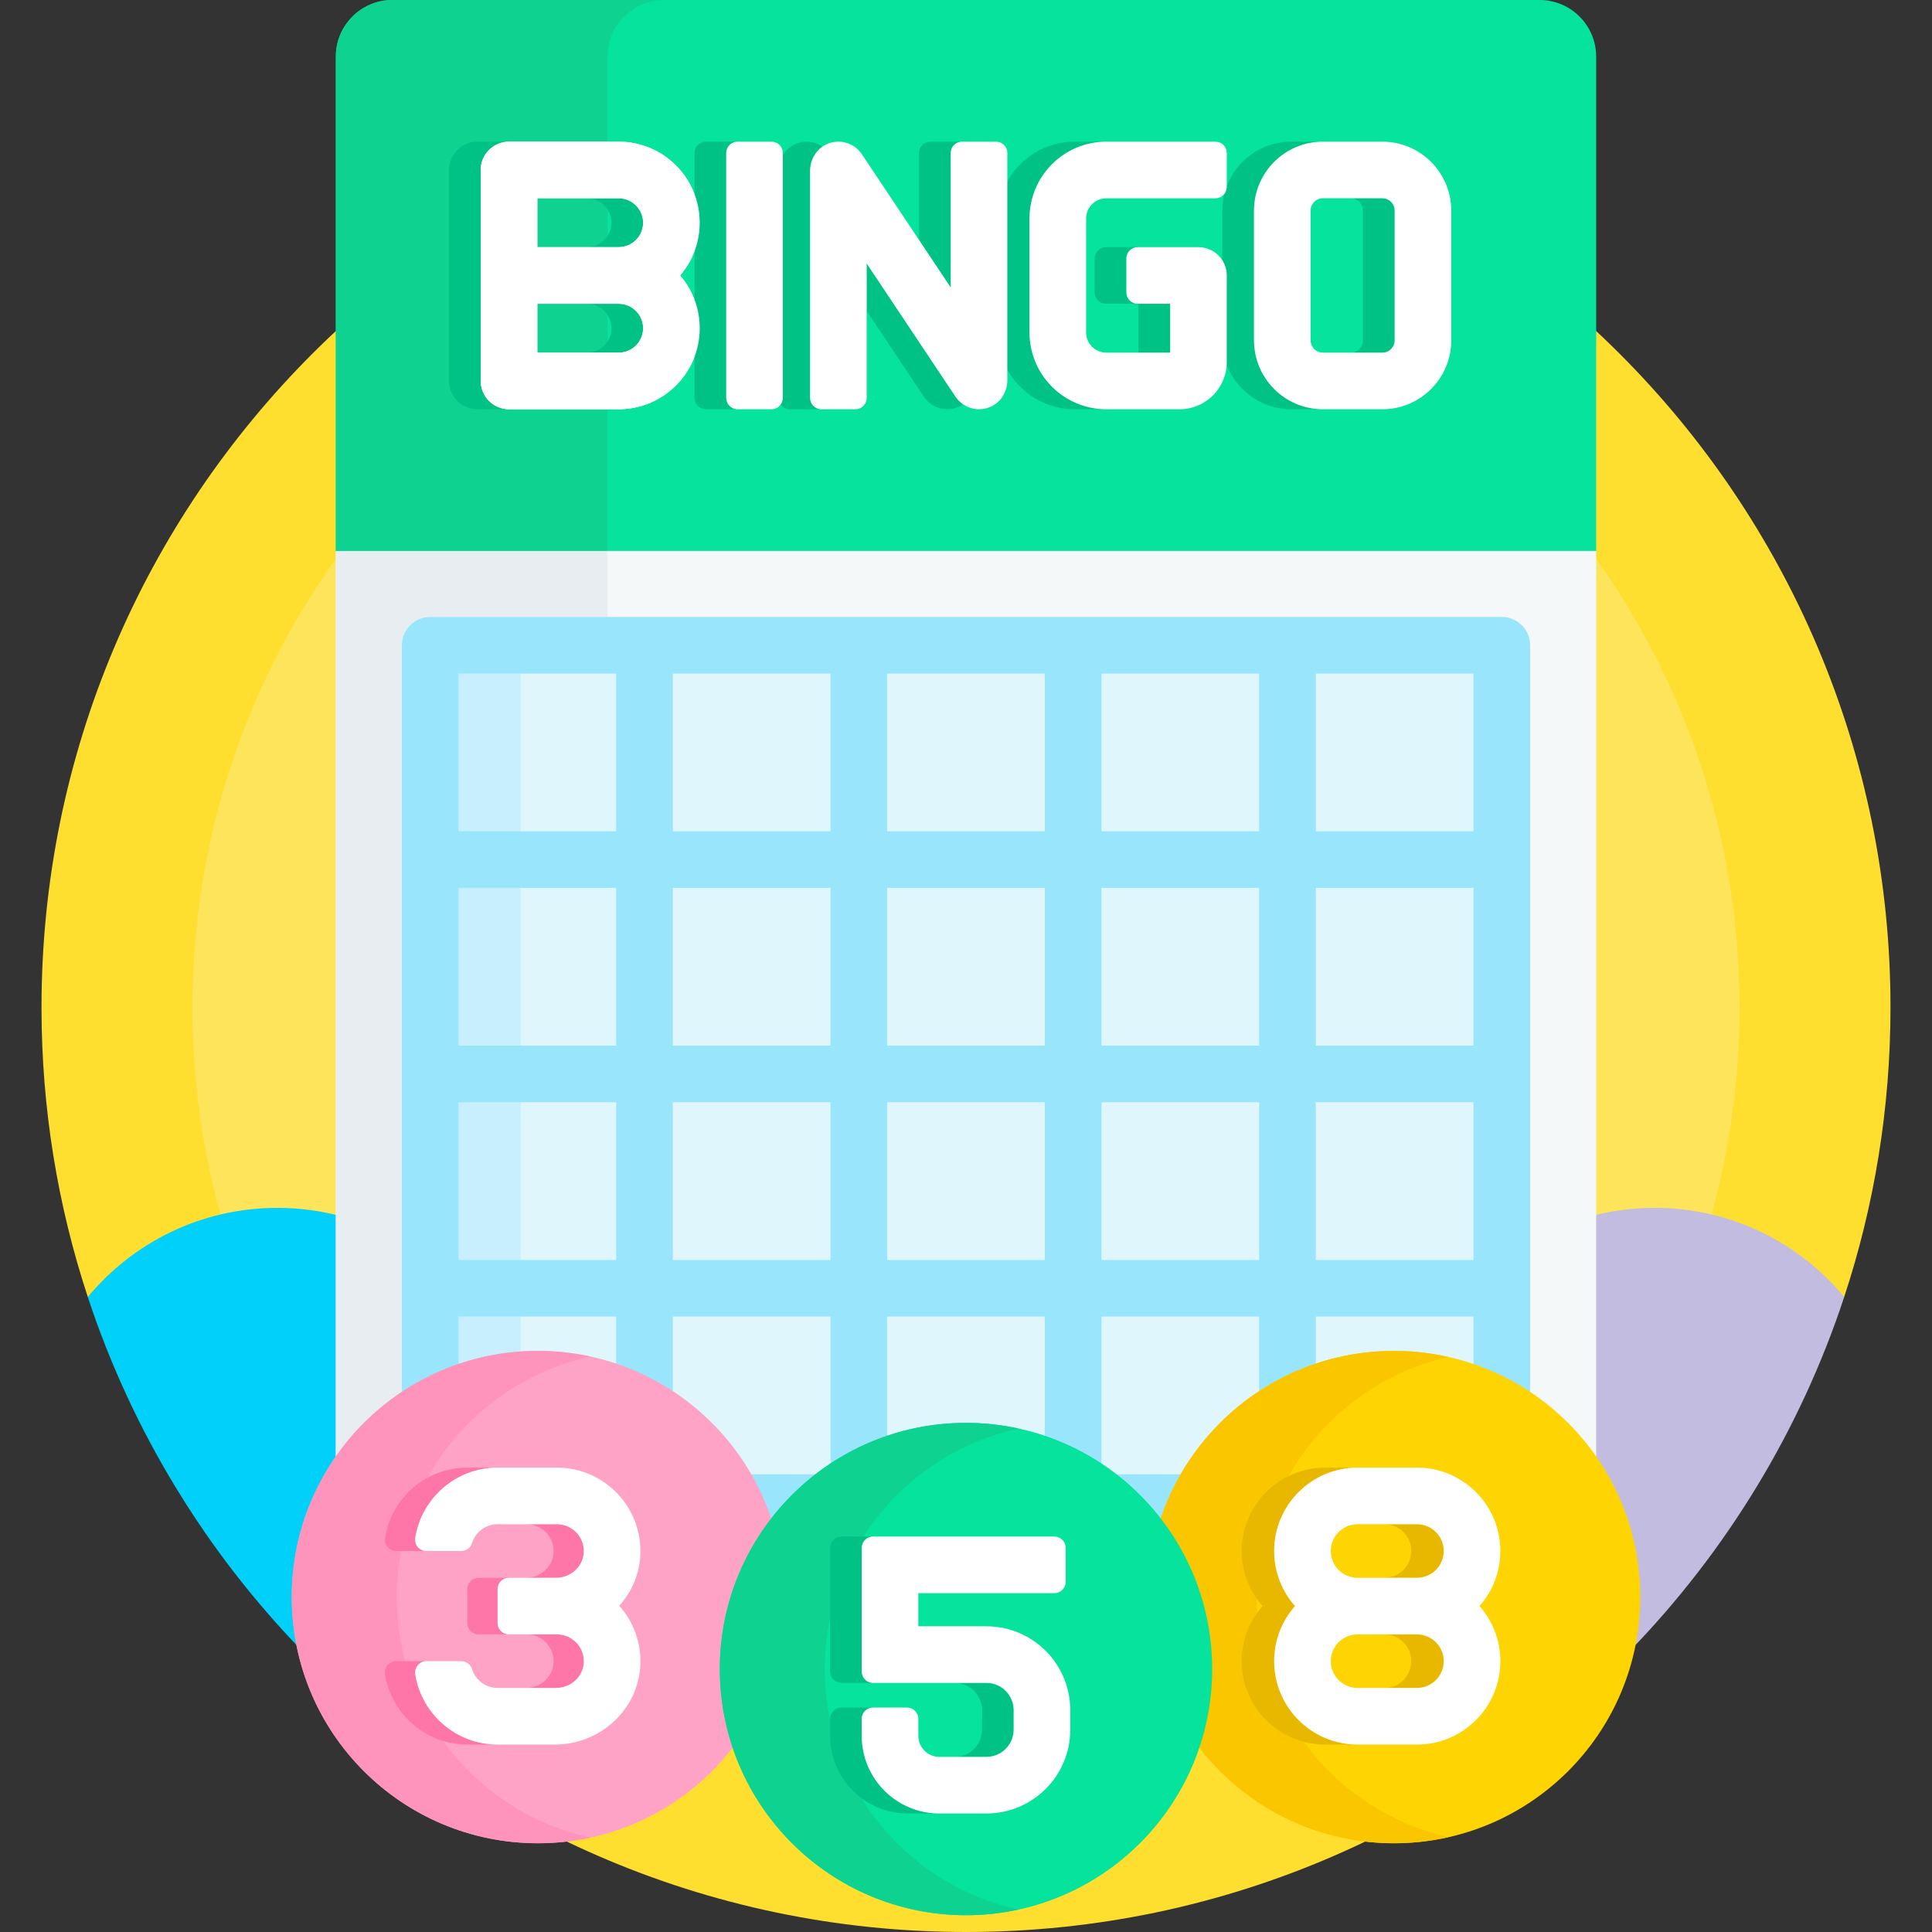 <svg id="Capa_1" enable-background="new 0 0 512 512" height="512" viewBox="0 0 512 512" width="512" xmlns="http://www.w3.org/2000/svg"><rect x="0" y="0" width="512" height="512" fill="#333333" stroke="none"/><g><path d="m501 267c0-135.31-109.69-245-245-245s-245 109.69-245 245c0 26.795 4.316 52.578 12.267 76.711l1.125.215c12.25-14.517 30.117-22.831 49.109-22.831 5.234 0 10.445.635 15.5 1.887v63.02c-7.643 10.972-11.683 23.848-11.683 37.237 0 3.629.312 7.284.928 10.905l1.641 3.155c44.545 46.056 106.98 74.701 176.113 74.701s131.568-28.645 176.113-74.7l1.642-3.155c.616-3.62.928-7.274.928-10.905 0-13.389-4.04-26.265-11.683-37.237v-63.02c5.056-1.252 10.266-1.887 15.5-1.887 18.992 0 36.858 8.313 49.109 22.831l1.124-.215c7.951-24.133 12.267-49.917 12.267-76.712z" fill="#fedf30"/><g fill="#fee45a"><path d="m422 323.234 1.237-.301c4.999-1.219 10.135-1.837 15.263-1.837 5.043 0 10.001.603 14.802 1.736 5.012-17.751 7.698-36.477 7.698-55.832 0-44.944-14.474-86.501-39-120.288z"/><path d="m73.5 321.096c5.128 0 10.264.618 15.263 1.837l1.237.301v-176.522c-24.526 33.787-39 75.344-39 120.288 0 19.355 2.685 38.081 7.698 55.832 4.801-1.133 9.759-1.736 14.802-1.736z"/></g><path d="m422 386.317.18.258c7.525 10.803 11.503 23.482 11.503 36.665 0 4.837-.555 9.545-1.573 14.079 25.377-26.238 44.938-58.134 56.624-93.608-11.967-14.426-30.026-23.616-50.233-23.616-5.701 0-11.229.736-16.5 2.109v64.113z" fill="#c2bce0"/><path d="m78.317 423.24c0-13.183 3.978-25.862 11.503-36.665l.18-.258v-64.112c-5.271-1.374-10.799-2.109-16.5-2.109-20.208 0-38.267 9.19-50.233 23.616 11.686 35.474 31.247 67.37 56.624 93.608-1.019-4.535-1.574-9.243-1.574-14.08z" fill="#01d0fb"/><g><path d="m142.557 359c28.946 0 53.472 19.247 61.476 45.613 11.688-16.067 30.623-26.539 51.967-26.539s40.278 10.472 51.967 26.539c8.004-26.366 32.531-45.613 61.476-45.613 22.339 0 42.043 11.468 53.557 28.82v-241.82l-5.061-1h-323.878l-5.061 1v241.821c11.514-17.352 31.218-28.821 53.557-28.821z" fill="#f5f8f9"/></g><g><path d="m106.5 370.104v-199.104c0-4.142 3.358-7.5 7.5-7.5h47v-17.5h-72v241.821c4.667-7.033 10.679-13.099 17.667-17.827-.055.037-.112.072-.167.11z" fill="#e8edf2"/></g><path d="m142.557 359c28.946 0 53.472 19.247 61.476 45.613 11.688-16.067 30.623-26.539 51.967-26.539s40.278 10.472 51.967 26.539c8.004-26.366 32.531-45.613 61.476-45.613 10.255 0 19.948 2.428 28.557 6.719v-194.719h-284v194.719c8.609-4.291 18.302-6.719 28.557-6.719z" fill="#dff6fd"/><path d="m138 359.18v-188.18h-24v194.719c7.321-3.649 15.43-5.935 24-6.539z" fill="#c8effe"/><g fill="#99e6fc"><path d="m307.967 404.613c1.491-4.912 3.56-9.573 6.121-13.912h-19.89c5.267 3.908 9.909 8.606 13.769 13.912z"/><path d="m121.5 362.563v-13.663h41.8v13.556c5.349 1.831 10.389 4.335 15 7.434v-20.99h41.8v40.166c4.609-3.117 9.649-5.636 15-7.482v-32.684h41.8v32.683c5.351 1.847 10.391 4.365 15 7.482v-40.165h41.8v20.99c4.611-3.1 9.651-5.604 15-7.434v-13.556h41.8v13.663c5.354 1.864 10.393 4.405 15 7.541v-199.104c0-4.142-3.357-7.5-7.5-7.5h-284c-4.142 0-7.5 3.358-7.5 7.5v199.104c4.607-3.137 9.646-5.678 15-7.541zm227.2-184.063h41.8v41.8h-41.8zm0 56.8h41.8v41.8h-41.8zm0 56.8h41.8v41.8h-41.8zm-56.8-113.6h41.8v41.8h-41.8zm0 56.8h41.8v41.8h-41.8zm0 56.8h41.8v41.8h-41.8zm-56.8-113.6h41.8v41.8h-41.8zm0 56.8h41.8v41.8h-41.8zm0 56.8h41.8v41.8h-41.8zm-56.8-113.6h41.8v41.8h-41.8zm0 56.8h41.8v41.8h-41.8zm0 56.8h41.8v41.8h-41.8zm-56.8-113.6h41.8v41.8h-41.8zm0 56.8h41.8v41.8h-41.8zm0 56.8h41.8v41.8h-41.8z"/><path d="m204.033 404.613c3.86-5.305 8.502-10.004 13.769-13.913h-19.89c2.562 4.34 4.63 9.001 6.121 13.913z"/></g><g><path d="m423 146h-334v-131c0-8.284 6.716-15 15-15h304c8.284 0 15 6.716 15 15z" fill="#05e39c"/></g><path d="m176 0h-72c-8.284 0-15 6.716-15 15v131h72v-131c0-8.284 6.716-15 15-15z" fill="#0ed290"/><g><g fill="#00c285"><path d="m357.945 93.455h8.401c1.793 0 3.252-1.459 3.252-3.252v-34.406c0-1.793-1.459-3.252-3.252-3.252h-8.401c1.793 0 3.252 1.459 3.252 3.252v34.406c0 1.793-1.459 3.252-3.252 3.252z"/><path d="m332.325 90.203v-34.406c0-10.064 8.188-18.252 18.252-18.252h-8.401c-10.064 0-18.252 8.188-18.252 18.252v34.406c0 10.064 8.188 18.252 18.252 18.252h8.401c-10.064 0-18.252-8.188-18.252-18.252z"/></g><g fill="#00c285"><path d="m162.036 59.022c0 3.572-2.906 6.478-6.478 6.478h8.401c3.572 0 6.478-2.906 6.478-6.478s-2.906-6.478-6.478-6.478h-8.401c3.572.001 6.478 2.907 6.478 6.478z"/><path d="m127.401 100.955v-55.91c0-4.142 3.358-7.5 7.5-7.5h-8.401c-4.142 0-7.5 3.358-7.5 7.5v55.91c0 4.142 3.358 7.5 7.5 7.5h8.401c-4.142 0-7.5-3.358-7.5-7.5z"/><path d="m155.559 93.455h8.401c3.572 0 6.478-2.906 6.478-6.478s-2.906-6.478-6.478-6.478h-8.401c3.572 0 6.478 2.906 6.478 6.478s-2.907 6.478-6.478 6.478z"/></g><path d="m163.96 37.545h-29.059c-4.142 0-7.5 3.358-7.5 7.5v27.955 27.955c0 4.142 3.358 7.5 7.5 7.5h29.059c11.843 0 21.478-9.635 21.478-21.478 0-5.338-1.97-10.217-5.205-13.978 3.235-3.761 5.205-8.639 5.205-13.978-.001-11.841-9.635-21.476-21.478-21.476zm0 55.91h-21.559v-12.955h21.559c3.572 0 6.478 2.906 6.478 6.478s-2.906 6.477-6.478 6.477zm0-27.955h-21.559v-12.955h21.559c3.572 0 6.478 2.906 6.478 6.478s-2.906 6.477-6.478 6.477z" fill="#fff"/><g fill="#00c285"><g><path d="m251.951 76.184v-35.639c0-1.657 1.343-3 3-3h-8.401c-1.657 0-3 1.343-3 3v23.037z"/><path d="m214.678 105.455v-60.13c0-2.584 1.22-5.053 3.301-6.484-2.099-1.421-4.857-1.741-7.336-.612-2.73 1.243-4.367 4.097-4.367 7.096v60.13c0 1.657 1.343 3 3 3h8.401c-1.656 0-2.999-1.343-2.999-3z"/><path d="m253.211 105.115-23.533-35.299v12.602l15.131 22.697c1.417 2.125 3.78 3.34 6.241 3.34 1.194 0 2.413-.287 3.558-.893.225-.119.432-.261.639-.402-.787-.533-1.485-1.217-2.036-2.045z"/></g><path d="m192.458 105.455v-64.91c0-1.657 1.343-3 3-3h-8.401c-1.657 0-3 1.343-3 3v64.91c0 1.657 1.343 3 3 3h8.401c-1.657 0-3-1.343-3-3z"/><g><path d="m301.703 80.5h8.401v12.955h-8.401z"/><path d="m301.5 65.5h-8.401c-1.657 0-3 1.343-3 3v9c0 1.657 1.343 3 3 3h8.401c-1.657 0-3-1.343-3-3v-9c0-1.657 1.343-3 3-3z"/><path d="m272.831 88.091v-30.182c0-11.247 9.117-20.364 20.364-20.364h-8.401c-11.247 0-20.364 9.117-20.364 20.364v30.182c0 11.247 9.117 20.364 20.364 20.364h8.401c-11.247 0-20.364-9.117-20.364-20.364z"/></g></g></g><g fill="#fff"><path d="m366.347 37.545h-15.77c-10.064 0-18.252 8.188-18.252 18.252v34.406c0 10.064 8.188 18.252 18.252 18.252h15.77c10.064 0 18.252-8.188 18.252-18.252v-34.406c0-10.064-8.188-18.252-18.252-18.252zm3.252 52.658c0 1.793-1.459 3.252-3.252 3.252h-15.77c-1.793 0-3.252-1.459-3.252-3.252v-34.406c0-1.793 1.459-3.252 3.252-3.252h15.77c1.793 0 3.252 1.459 3.252 3.252z"/><path d="m185.437 59.022c0-11.843-9.635-21.478-21.478-21.478h-29.059c-4.142 0-7.5 3.358-7.5 7.5v55.91c0 4.142 3.358 7.5 7.5 7.5h29.059c11.843 0 21.478-9.635 21.478-21.478 0-5.338-1.97-10.217-5.205-13.978 3.236-3.759 5.205-8.637 5.205-13.976zm-21.477 34.433h-21.559v-12.955h21.559c3.572 0 6.478 2.906 6.478 6.478s-2.906 6.477-6.478 6.477zm0-27.955h-21.559v-12.955h21.559c3.572 0 6.478 2.906 6.478 6.478s-2.906 6.477-6.478 6.477z"/><path d="m263.951 37.545h-9c-1.657 0-3 1.343-3 3v35.639l-23.533-35.299c-2.021-3.03-5.965-4.208-9.373-2.656-2.73 1.243-4.367 4.097-4.367 7.096v60.13c0 1.657 1.343 3 3 3h9c1.657 0 3-1.343 3-3v-35.639l23.533 35.299c1.417 2.125 3.78 3.34 6.241 3.34 1.194 0 2.413-.287 3.558-.893 2.481-1.314 3.941-3.99 3.941-6.797v-60.22c0-1.657-1.343-3-3-3z"/><path d="m204.458 37.545h-9c-1.657 0-3 1.343-3 3v64.91c0 1.657 1.343 3 3 3h9c1.657 0 3-1.343 3-3v-64.91c0-1.657-1.344-3-3-3z"/><path d="m322.104 37.545h-28.909c-11.247 0-20.364 9.117-20.364 20.364v30.182c0 11.247 9.117 20.364 20.364 20.364h19.409c6.904 0 12.5-5.596 12.5-12.5v-22.955c0-4.142-3.358-7.5-7.5-7.5h-16.104c-1.657 0-3 1.343-3 3v9c0 1.657 1.343 3 3 3h8.604v12.955h-16.909c-2.963 0-5.365-2.402-5.365-5.365v-30.181c0-2.963 2.402-5.364 5.364-5.364h28.909c1.657 0 3-1.343 3-3v-9c.001-1.657-1.342-3-2.999-3z"/></g><g><g><g><g><g><circle cx="369.443" cy="423.24" fill="#fed402" r="65.24"/></g><g><path d="m333.03 423.24c0-31.076 21.734-57.058 50.826-63.622-4.639-1.047-9.458-1.617-14.413-1.617-36.031 0-65.24 29.209-65.24 65.24s29.209 65.24 65.24 65.24c4.955 0 9.774-.571 14.413-1.617-29.092-6.566-50.826-32.548-50.826-63.624z" fill="#fac600"/></g><g fill="#e8b800"><path d="m374 411.033c0 3.914-3.184 7.097-7.098 7.097h8.612c3.914 0 7.098-3.184 7.098-7.097s-3.184-7.097-7.098-7.097h-8.612c3.914 0 7.098 3.184 7.098 7.097z"/><path d="m366.902 447.325h8.612c3.914 0 7.098-3.184 7.098-7.098s-3.184-7.097-7.098-7.097h-8.612c3.914 0 7.098 3.184 7.098 7.097s-3.184 7.098-7.098 7.098z"/><path d="m337.668 440.228c0-5.591 2.091-10.701 5.528-14.597-3.437-3.896-5.528-9.006-5.528-14.597 0-12.185 9.912-22.097 22.097-22.097h-8.612c-12.185 0-22.097 9.913-22.097 22.097 0 5.591 2.091 10.701 5.528 14.597-3.437 3.896-5.528 9.006-5.528 14.597 0 12.185 9.912 22.098 22.097 22.098h8.612c-12.185-.001-22.097-9.914-22.097-22.098z"/></g><path d="m397.612 411.033c0-12.185-9.913-22.097-22.098-22.097h-15.75c-12.185 0-22.097 9.913-22.097 22.097 0 5.591 2.091 10.701 5.528 14.597-3.437 3.896-5.528 9.006-5.528 14.597 0 12.185 9.912 22.098 22.097 22.098h15.75c12.185 0 22.098-9.913 22.098-22.098 0-5.591-2.092-10.701-5.528-14.597 3.437-3.896 5.528-9.005 5.528-14.597zm-37.847-7.097h15.75c3.914 0 7.098 3.184 7.098 7.097s-3.184 7.097-7.098 7.097h-15.75c-3.913 0-7.097-3.184-7.097-7.097s3.184-7.097 7.097-7.097zm15.75 43.389h-15.75c-3.913 0-7.097-3.184-7.097-7.098s3.184-7.097 7.097-7.097h15.75c3.914 0 7.098 3.184 7.098 7.097s-3.184 7.098-7.098 7.098z" fill="#fff"/></g></g><g><g><circle cx="142.557" cy="423.24" fill="#fea3c6" r="65.24"/></g><g><path d="m105.133 423.24c0-31.256 21.986-57.364 51.332-63.739-4.483-.974-9.133-1.501-13.908-1.501-36.031 0-65.24 29.209-65.24 65.24s29.209 65.24 65.24 65.24c4.775 0 9.425-.527 13.908-1.501-29.347-6.375-51.332-32.483-51.332-63.739z" fill="#fe93bb"/></g><g fill="#fe76a8"><path d="m131.868 430.131v-9c0-1.657 1.343-3 3-3h-8.012c-1.657 0-3 1.343-3 3v9c0 1.657 1.343 3 3 3h8.012c-1.657 0-3-1.343-3-3z"/><path d="m146.643 411.967c-.459 3.578-3.678 6.164-7.285 6.164h8.012c3.607 0 6.826-2.586 7.285-6.164.555-4.328-2.816-8.031-7.037-8.031h-8.012c4.221 0 7.592 3.703 7.037 8.031z"/><path d="m139.358 447.326h8.012c3.607 0 6.826-2.586 7.285-6.164.555-4.328-2.816-8.031-7.037-8.031h-.543-7.469c4.221 0 7.593 3.703 7.037 8.031-.459 3.578-3.678 6.164-7.285 6.164z"/><path d="m110.052 443.758c-.297-1.845 1.088-3.53 2.957-3.53h-8.012c-1.868 0-3.254 1.685-2.957 3.53 1.695 10.513 10.832 18.568 21.815 18.568h8.012c-10.983 0-20.12-8.055-21.815-18.568z"/><path d="m104.997 411.033h8.012c-1.868 0-3.254-1.685-2.957-3.53 1.695-10.513 10.832-18.567 21.815-18.567h-8.012c-10.983 0-20.121 8.055-21.815 18.567-.297 1.845 1.088 3.53 2.957 3.53z"/></g><path d="m169.699 411.886c.475-12.571-9.614-22.95-22.081-22.95h-15.75c-10.983 0-20.121 8.055-21.815 18.567-.297 1.845 1.088 3.53 2.957 3.53h9.224c1.301 0 2.467-.835 2.849-2.079.891-2.902 3.596-5.019 6.787-5.019h15.75c4.221 0 7.593 3.703 7.037 8.031-.459 3.578-3.678 6.164-7.285 6.164h-12.502c-1.657 0-3 1.343-3 3v9c0 1.657 1.343 3 3 3h12.207.543c4.221 0 7.593 3.703 7.037 8.031-.459 3.578-3.678 6.164-7.285 6.164h-15.502c-3.191 0-5.896-2.116-6.787-5.019-.382-1.244-1.548-2.079-2.849-2.079h-9.224c-1.868 0-3.254 1.685-2.957 3.53 1.695 10.513 10.832 18.568 21.815 18.568h15.207c11.895 0 22.069-9.176 22.616-21.058.278-6.034-1.881-11.57-5.572-15.715 3.293-3.664 5.381-8.406 5.58-13.666z" fill="#fff"/></g></g><g><g><circle cx="256" cy="442.314" fill="#05e39c" r="65.24"/></g><g><g><path d="m218.576 442.314c0-31.256 21.986-57.364 51.332-63.739-4.483-.974-9.133-1.501-13.908-1.501-36.031 0-65.24 29.209-65.24 65.24s29.209 65.24 65.24 65.24c4.775 0 9.425-.527 13.908-1.501-29.347-6.375-51.332-32.483-51.332-63.739z" fill="#0ed290"/></g></g><g fill="#00c285"><path d="m253.036 465.59h8.369c3.991 0 7.226-3.235 7.226-7.226v-5.153c0-3.991-3.235-7.226-7.226-7.226h-8.369c3.991 0 7.226 3.235 7.226 7.226v5.153c0 3.991-3.235 7.226-7.226 7.226z"/><path d="m228.369 460.013v-4.5c0-1.657 1.343-3 3-3h-8.369c-1.657 0-3 1.343-3 3v4.5c0 11.364 9.212 20.577 20.577 20.577h8.369c-11.364 0-20.577-9.213-20.577-20.577z"/><path d="m223 445.985h8.369c-1.657 0-3-1.343-3-3v-32.784c0-1.657 1.343-3 3-3h-8.369c-1.657 0-3 1.343-3 3v32.784c0 1.657 1.343 3 3 3z"/></g><g><path d="m261.405 480.59h-12.459c-11.364 0-20.577-9.212-20.577-20.577v-4.5c0-1.657 1.343-3 3-3h9c1.657 0 3 1.343 3 3v4.5c0 3.08 2.497 5.576 5.576 5.576h12.46c3.991 0 7.226-3.235 7.226-7.226v-5.153c0-3.991-3.235-7.226-7.226-7.226h-30.036c-1.657 0-3-1.343-3-3v-32.784c0-1.657 1.343-3 3-3h48.046c1.657 0 3 1.343 3 3v9c0 1.657-1.343 3-3 3h-36.046v8.784h18.036c12.275 0 22.226 9.951 22.226 22.226v5.154c0 12.275-9.951 22.226-22.226 22.226z" fill="#fff"/></g></g></g></g></svg>